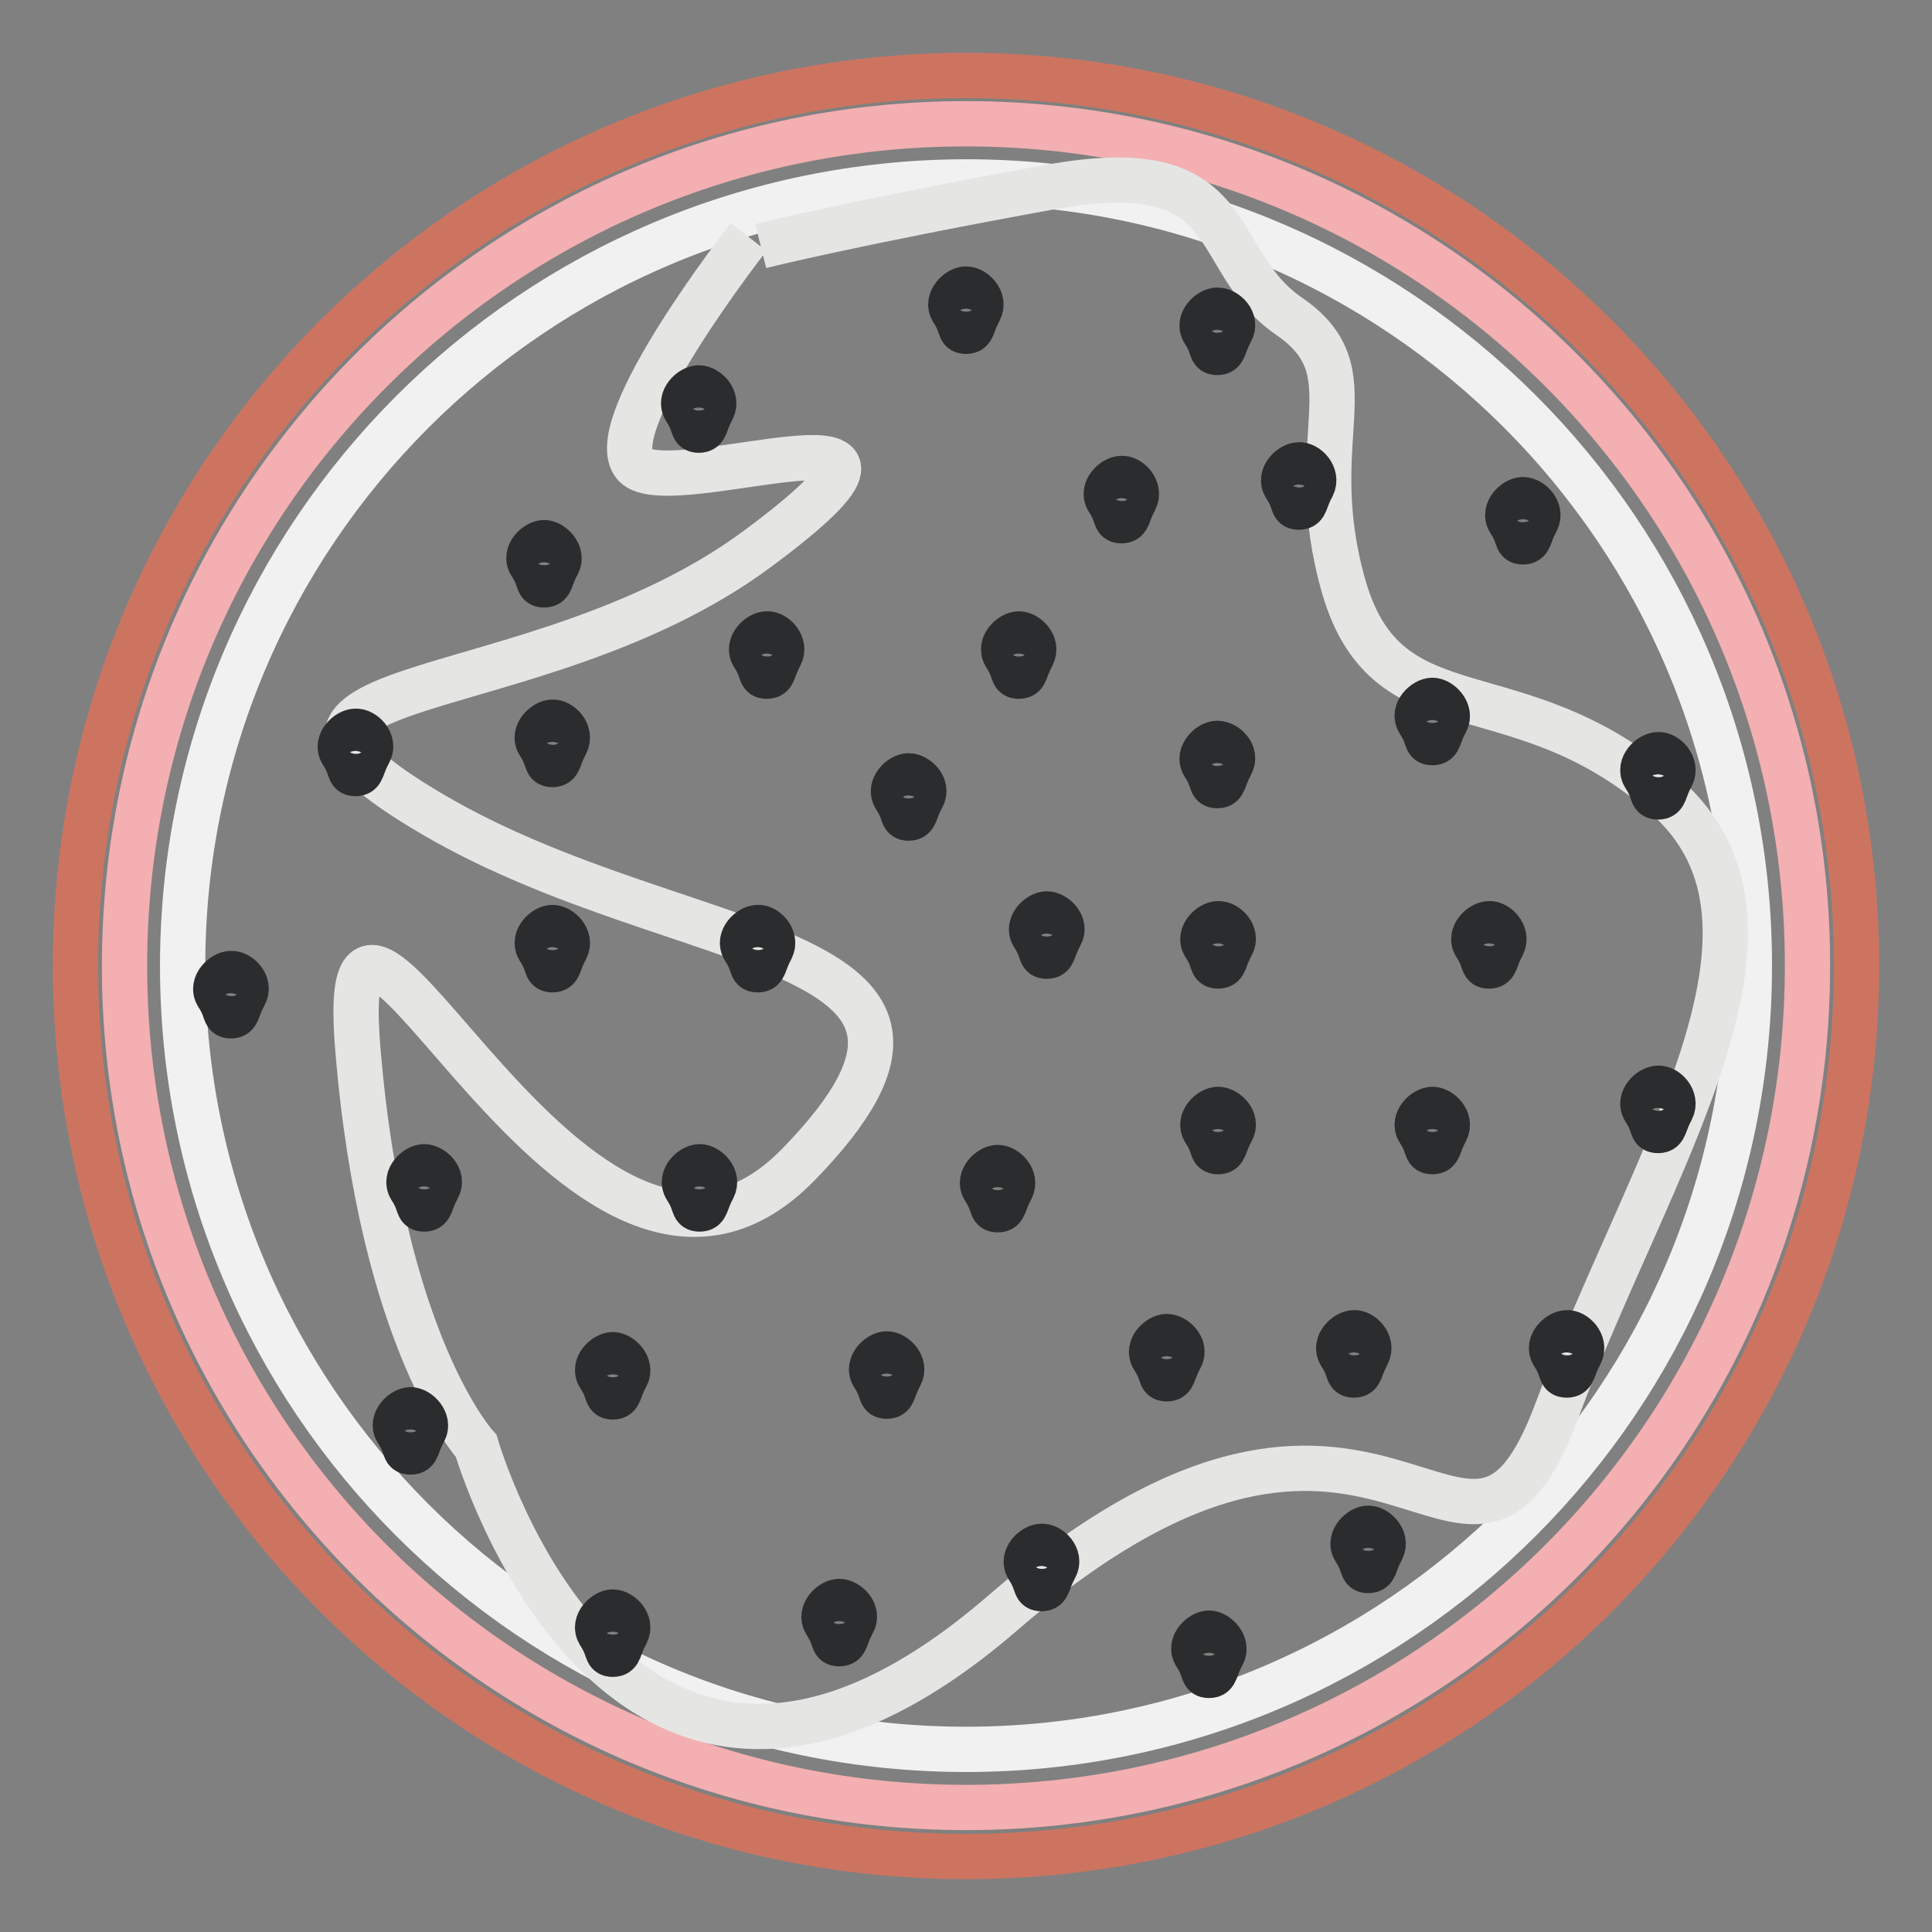 <?xml version="1.0" encoding="utf-8"?>
<!-- Svg Vector Icons : http://www.onlinewebfonts.com/icon -->
<!DOCTYPE svg PUBLIC "-//W3C//DTD SVG 1.1//EN" "http://www.w3.org/Graphics/SVG/1.1/DTD/svg11.dtd">
<svg version="1.1" xmlns="http://www.w3.org/2000/svg" xmlns:xlink="http://www.w3.org/1999/xlink" x="0px" y="0px" viewBox="0 0 256 256" enable-background="new 0 0 256 256" xml:space="preserve">
<rect x="0" y="0" width="256" height="256" fill="#808080" stroke="none"/>
<g> <path stroke-width="6" fill-opacity="0" stroke="#cd7461"  d="M10,128c0,65.2,52.8,118,118,118c65.2,0,118-52.8,118-118c0-65.2-52.8-118-118-118C62.8,10,10,62.8,10,128z "/> <path stroke-width="6" fill-opacity="0" stroke="#f3afb1"  d="M16.5,128c0,61.6,49.9,111.5,111.5,111.5c61.6,0,111.5-49.9,111.5-111.5c0,0,0,0,0-0.1 c0-61.6-49.9-111.5-111.5-111.5S16.5,66.4,16.5,128L16.5,128z"/> <path stroke-width="6" fill-opacity="0" stroke="#f1f1f1"  d="M24.2,128c0,57.3,46.5,103.8,103.8,103.8c57.3,0,103.8-46.5,103.8-103.8c0,0,0,0,0-0.1 c0-57.3-46.5-103.8-103.8-103.8C70.7,24.2,24.2,70.7,24.2,128L24.2,128z"/> <path stroke-width="6" fill-opacity="0" stroke="#e5e5e4"  d="M99.2,31.4c0,0-19.6,25-15.1,30.2s46.2-11.1,16.3,11.1S24.3,88.6,57.5,108s77.6,16.2,48.3,46.3 c-29.3,30.1-61.6-54.8-58.4-15.5c3.2,39.3,15.7,52.8,15.7,52.8s19,66,69.8,22.1c50.8-43.9,61.1,6.2,73.4-26.8 c12.3-33,34.1-64.1,14.4-81.4s-36.7-7.6-42.6-27.6c-5.8-20.1,3.8-28.4-7.3-36c-11-7.6-5.8-21.8-31.7-17.1 c-25.9,4.7-38.3,7.8-38.3,7.8"/> <path stroke-width="6" fill-opacity="0" stroke="#2b2c2d"  d="M129.8,41.1c-1.1,2-0.8,2.8-1.8,2.8s-0.4-0.7-1.8-2.8c-0.8-1.3,0.8-2.8,1.8-2.8 C129,38.3,130.5,39.7,129.8,41.1z M94.4,54.2c-1.1,2-0.8,2.8-1.8,2.8c-1,0-0.4-0.7-1.8-2.8c-0.8-1.3,0.8-2.8,1.8-2.8 C93.6,51.4,95.1,52.8,94.4,54.2z M73.9,74.7c-1.1,2-0.8,2.8-1.8,2.8c-1,0-0.4-0.7-1.8-2.8c-0.8-1.3,0.8-2.8,1.8-2.8 C73.1,71.9,74.6,73.4,73.9,74.7z M48.9,99.7c-1.1,2-0.8,2.8-1.8,2.8c-1,0-0.4-0.7-1.8-2.8c-0.8-1.3,0.8-2.8,1.8-2.8 C48.1,96.8,49.7,98.3,48.9,99.7z M75,125.7c-1.1,2-0.8,2.8-1.8,2.8c-1,0-0.4-0.7-1.8-2.8c-0.8-1.3,0.8-2.8,1.8-2.8 C74.2,122.9,75.7,124.3,75,125.7z M75,98.5c-1.1,2-0.8,2.8-1.8,2.8c-1,0-0.4-0.7-1.8-2.8c-0.8-1.3,0.8-2.8,1.8-2.8 C74.2,95.6,75.7,97.1,75,98.5z M102.2,125.7c-1.1,2-0.8,2.8-1.8,2.8c-1,0-0.4-0.7-1.8-2.8c-0.8-1.3,0.8-2.8,1.8-2.8 C101.4,122.8,102.9,124.3,102.2,125.7z M122.2,105.6c-1.1,2-0.8,2.8-1.8,2.8c-1,0-0.4-0.7-1.8-2.8c-0.8-1.3,0.8-2.8,1.8-2.8 C121.4,102.8,123,104.2,122.2,105.6z M103.4,86.8c-1.1,2-0.8,2.8-1.8,2.8c-1,0-0.4-0.7-1.8-2.8c-0.8-1.3,0.8-2.8,1.8-2.8 C102.6,83.9,104.1,85.4,103.4,86.8z M136.8,86.8c-1.1,2-0.8,2.8-1.8,2.8s-0.4-0.7-1.8-2.8c-0.8-1.3,0.8-2.8,1.8-2.8 S137.5,85.4,136.8,86.8z M150.4,66.2c-1.1,2-0.8,2.8-1.8,2.8s-0.4-0.7-1.8-2.8c-0.8-1.3,0.8-2.8,1.8-2.8 C149.6,63.3,151.1,64.8,150.4,66.2z M173.9,64.4c-1.1,2-0.8,2.8-1.8,2.8c-1,0-0.4-0.7-1.8-2.8c-0.8-1.3,0.8-2.8,1.8-2.8 C173.1,61.5,174.6,63,173.9,64.4z M163.1,43.9c-1.1,2-0.8,2.8-1.8,2.8c-1,0-0.4-0.7-1.8-2.8c-0.8-1.3,0.8-2.8,1.8-2.8 C162.4,41.1,163.9,42.5,163.1,43.9z M163.1,101.3c-1.1,2-0.8,2.8-1.8,2.8c-1,0-0.4-0.7-1.8-2.8c-0.8-1.3,0.8-2.8,1.8-2.8 C162.4,98.5,163.9,99.9,163.1,101.3z M140.5,123.9c-1.1,2-0.8,2.8-1.8,2.8s-0.4-0.7-1.8-2.8c-0.8-1.3,0.8-2.8,1.8-2.8 C139.7,121.1,141.3,122.5,140.5,123.9z M163.2,125.2c-1.1,2-0.8,2.8-1.8,2.8s-0.4-0.7-1.8-2.8c-0.8-1.3,0.8-2.8,1.8-2.8 C162.4,122.3,164,123.8,163.2,125.2z M163.2,149.8c-1.1,2-0.8,2.8-1.8,2.8s-0.4-0.7-1.8-2.8c-0.8-1.3,0.8-2.8,1.8-2.8 C162.4,147,164,148.4,163.2,149.8z M191.6,149.8c-1.1,2-0.8,2.8-1.8,2.8s-0.4-0.7-1.8-2.8c-0.8-1.3,0.8-2.8,1.8-2.8 S192.3,148.4,191.6,149.8z M181.2,179.4c-1.1,2-0.8,2.8-1.8,2.8c-1,0-0.4-0.7-1.8-2.8c-0.8-1.3,0.8-2.8,1.8-2.8 C180.4,176.5,181.9,178,181.2,179.4z M134,157.5c-1.1,2-0.8,2.8-1.8,2.8c-1,0-0.4-0.7-1.8-2.8c-0.8-1.3,0.8-2.8,1.8-2.8 C133.2,154.7,134.7,156.1,134,157.5z M156.4,179.9c-1.1,2-0.8,2.8-1.8,2.8c-1,0-0.4-0.7-1.8-2.8c-0.8-1.3,0.8-2.8,1.8-2.8 C155.6,177.1,157.2,178.5,156.4,179.9z M162,219.2c-1.1,2-0.8,2.8-1.8,2.8s-0.4-0.7-1.8-2.8c-0.8-1.3,0.8-2.8,1.8-2.8 S162.7,217.9,162,219.2z M183.1,205.3c-1.1,2-0.8,2.8-1.8,2.8s-0.4-0.7-1.8-2.8c-0.8-1.3,0.8-2.8,1.8-2.8S183.8,203.9,183.1,205.3z  M119.3,182.2c-1.1,2-0.8,2.8-1.8,2.8c-1,0-0.4-0.7-1.8-2.8c-0.8-1.3,0.8-2.8,1.8-2.8C118.5,179.4,120,180.8,119.3,182.2z  M94.5,157.4c-1.1,2-0.8,2.8-1.8,2.8c-1,0-0.4-0.7-1.8-2.8c-0.8-1.3,0.8-2.8,1.8-2.8C93.7,154.6,95.2,156,94.5,157.4z M58,157.4 c-1.1,2-0.8,2.8-1.8,2.8s-0.4-0.7-1.8-2.8c-0.8-1.3,0.8-2.8,1.8-2.8S58.8,156,58,157.4z M32.4,131.8c-1.1,2-0.8,2.8-1.8,2.8 c-1,0-0.4-0.7-1.8-2.8c-0.8-1.3,0.8-2.8,1.8-2.8C31.6,128.9,33.2,130.4,32.4,131.8z M83,182.3c-1.1,2-0.8,2.8-1.8,2.8 c-1,0-0.4-0.7-1.8-2.8c-0.8-1.3,0.8-2.8,1.8-2.8C82.2,179.5,83.7,181,83,182.3z M83,216.4c-1.1,2-0.8,2.8-1.8,2.8 c-1,0-0.4-0.7-1.8-2.8c-0.8-1.3,0.8-2.8,1.8-2.8C82.2,213.6,83.7,215,83,216.4z M56.2,189.6c-1.1,2-0.8,2.8-1.8,2.8 c-1,0-0.4-0.7-1.8-2.8c-0.8-1.3,0.8-2.8,1.8-2.8C55.4,186.8,56.9,188.3,56.2,189.6z M139.8,207.7c-1.1,2-0.8,2.8-1.8,2.8 c-1,0-0.4-0.7-1.8-2.8c-0.8-1.3,0.8-2.8,1.8-2.8C139,204.8,140.6,206.3,139.8,207.7z M113,215c-1.1,2-0.8,2.8-1.8,2.8 c-1,0-0.4-0.7-1.8-2.8c-0.8-1.3,0.8-2.8,1.8-2.8C112.2,212.2,113.8,213.6,113,215z M209.4,179.4c-1.1,2-0.8,2.8-1.8,2.8 c-1,0-0.4-0.7-1.8-2.8c-0.8-1.3,0.8-2.8,1.8-2.8C208.6,176.5,210.1,178,209.4,179.4z M199.1,125.2c-1.1,2-0.8,2.8-1.8,2.8 s-0.4-0.7-1.8-2.8c-0.8-1.3,0.8-2.8,1.8-2.8C198.3,122.3,199.8,123.8,199.1,125.2z M221.5,102.8c-1.1,2-0.8,2.8-1.8,2.8 c-1,0-0.4-0.7-1.8-2.8c-0.8-1.3,0.8-2.8,1.8-2.8C220.7,99.9,222.2,101.4,221.5,102.8z M221.5,147c-1.1,2-0.8,2.8-1.8,2.8 c-1,0-0.4-0.7-1.8-2.8c-0.8-1.3,0.8-2.8,1.8-2.8C220.7,144.1,222.2,145.6,221.5,147z M191.6,95.6c-1.1,2-0.8,2.8-1.8,2.8 s-0.4-0.7-1.8-2.8c-0.8-1.3,0.8-2.8,1.8-2.8C190.8,92.8,192.3,94.3,191.6,95.6z M203.6,69c-1.1,2-0.8,2.8-1.8,2.8 c-1,0-0.4-0.7-1.8-2.8c-0.8-1.3,0.8-2.8,1.8-2.8C202.8,66.2,204.3,67.6,203.6,69z"/></g>
</svg>